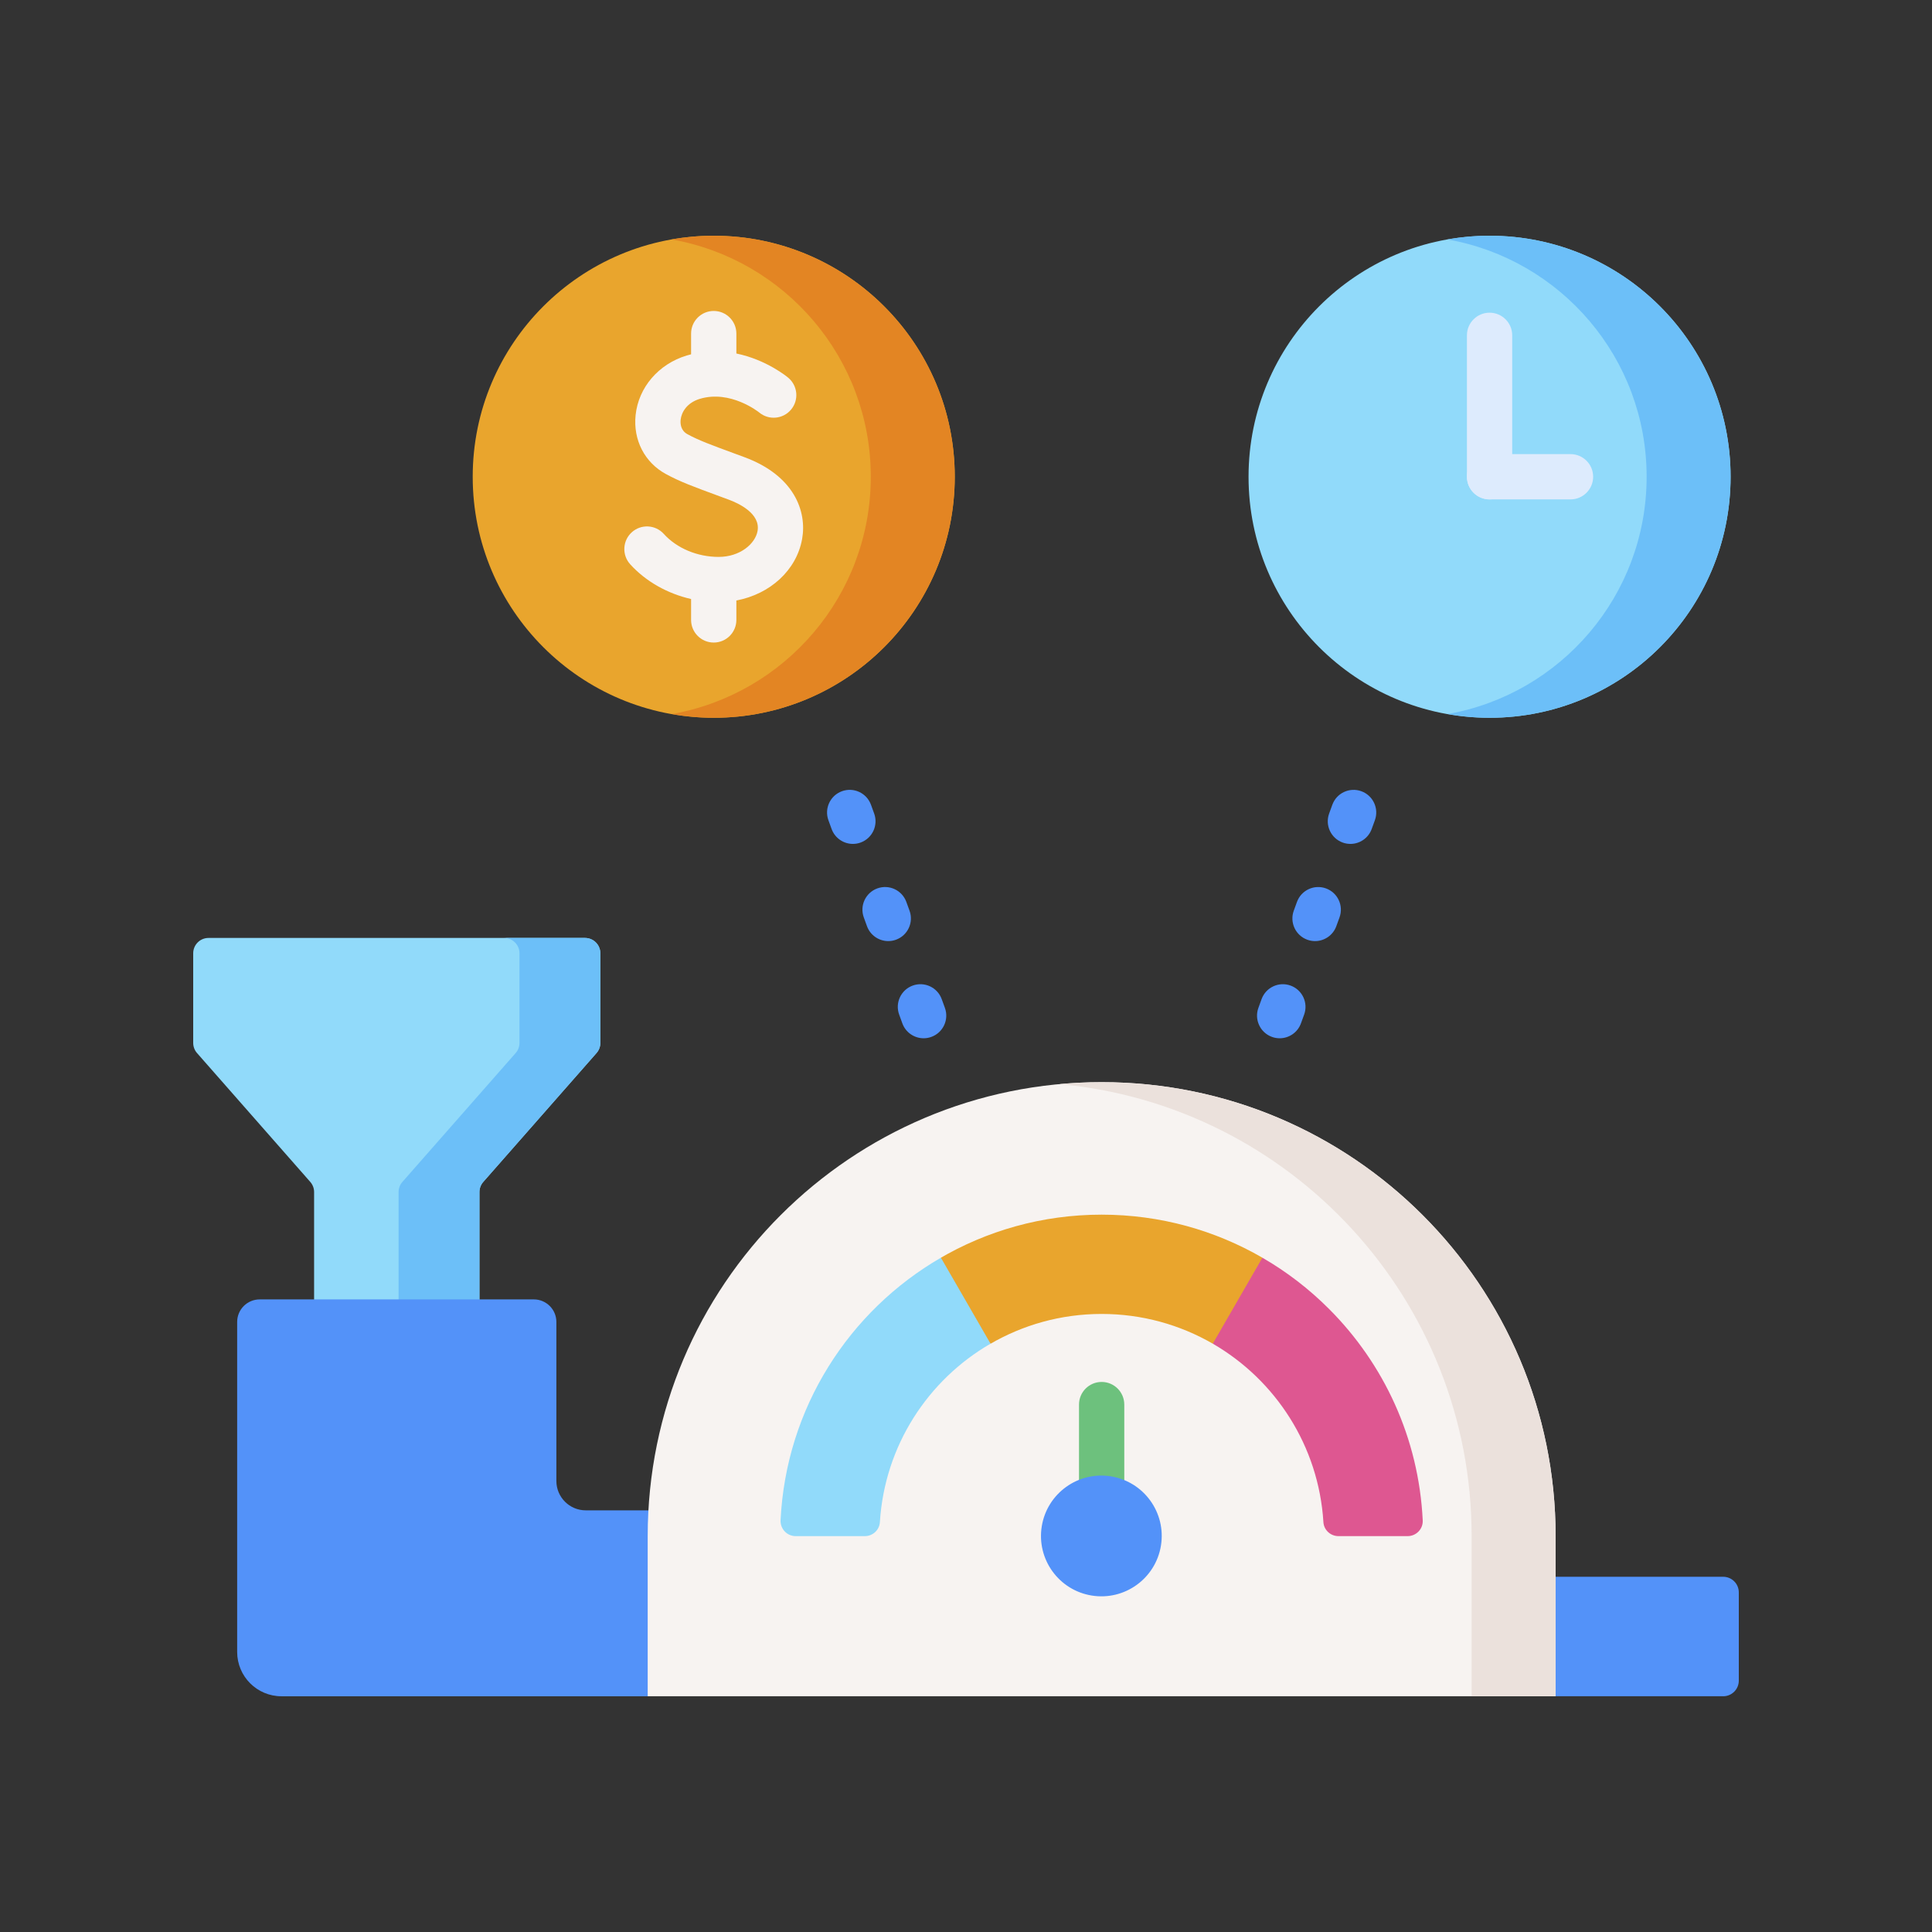 <?xml version="1.0"?>
<svg xmlns="http://www.w3.org/2000/svg" xmlns:xlink="http://www.w3.org/1999/xlink" xmlns:svgjs="http://svgjs.com/svgjs" version="1.1" width="512" height="512" x="0" y="0" viewBox="0 0 512 512" style="enable-background:new 0 0 512 512" xml:space="preserve" class=""><rect x="0" y="0" width="512" height="512" fill="#333333" stroke="none"/><g transform="matrix(0.8,0,0,0.8,51.2,51.2)"><g xmlns="http://www.w3.org/2000/svg"><path d="m407.422 458.326v29.584l43.892 10h55.51c2.859 0 5.176-2.318 5.176-5.176v-29.231c0-2.859-2.318-5.176-5.176-5.176h-99.402z" fill="#5392f9" data-original="#5392f9" style=""/><path d="m0 251.787v29.694c0 1.235.45 2.427 1.265 3.354l37.52 42.691c.815.927 1.265 2.12 1.265 3.354v43.978c0 2.806 2.275 5.081 5.081 5.081h44.609c2.806 0 5.081-2.275 5.081-5.081v-43.978c0-1.235.45-2.427 1.265-3.354l37.52-42.691c.815-.927 1.265-2.12 1.265-3.354v-29.694c0-2.806-2.275-5.081-5.081-5.081h-124.709c-2.806-.001-5.081 2.274-5.081 5.081z" fill="#91dafa" data-original="#91dafa" style=""/><path d="m129.788 246.705h-26.785c2.806 0 5.081 2.275 5.081 5.081v29.694c0 1.235-.449 2.427-1.264 3.354l-37.52 42.691c-.815.927-1.265 2.12-1.265 3.354v43.978c0 2.806-2.275 5.081-5.081 5.081h26.786c2.806 0 5.081-2.275 5.081-5.081v-43.978c0-1.235.45-2.427 1.265-3.354l37.52-42.691c.815-.927 1.265-2.12 1.265-3.354v-29.694c-.001-2.806-2.276-5.081-5.083-5.081z" fill="#6cbff8" data-original="#6cbff8" style=""/><path d="m120.306 426.586v-52.673c0-4.126-3.345-7.47-7.47-7.47h-90.803c-4.126 0-7.47 3.345-7.47 7.47v109.314c0 8.11 6.575 14.685 14.685 14.685h121.31l54.008-20v-41.588h-74.522c-5.378-.001-9.738-4.361-9.738-9.738z" fill="#5392f9" data-original="#5392f9" style=""/><path d="m300.931 294.48c-83.049 0-150.373 67.324-150.373 150.383v53.047h300.756v-53.047c0-83.059-67.324-150.383-150.383-150.383z" fill="#f7f3f1" data-original="#f7f3f1" style=""/><path d="m300.931 294.48c-4.69 0-9.326.226-13.907.646 76.537 7.019 136.475 71.368 136.475 149.737v53.047h27.815v-53.047c0-83.059-67.324-150.383-150.383-150.383z" fill="#ebe1dc" data-original="#ebe1dc" style=""/><path d="m300.93 338.37c-19.697 0-38.14 5.355-53.965 14.679.241-.139.484-.279.722-.417l.972 15.811 15.468 12.669c-.101.059-.188.126-.288.186 10.893-6.37 23.56-10.037 37.091-10.037 13.42 0 25.988 3.591 36.818 9.851l14.468-14.667 1.972-13.813c-15.67-9.071-33.858-14.262-53.258-14.262z" fill="#e9a52d" data-original="#e9a52d" style=""/><path d="m402.297 444.861h-22.917c-2.615 0-4.822-2.014-4.984-4.624-1.568-25.291-15.903-47.128-36.648-59.126l16.44-28.48c8.075 4.669 15.485 10.374 22.038 16.938 18.136 18.126 29.759 42.757 31.071 70.102.135 2.832-2.164 5.19-5 5.19z" fill="#de5791" data-original="#de5791" style="" class=""/><g><circle cx="172.433" cy="93.931" fill="#e9a52d" r="79.842" data-original="#e9a52d" style=""/><path d="m172.433 14.089c-4.747 0-9.388.438-13.907 1.232 37.462 6.584 65.934 39.261 65.934 78.61s-28.473 72.025-65.934 78.61c4.519.794 9.161 1.232 13.907 1.232 44.096 0 79.842-35.747 79.842-79.842s-35.746-79.842-79.842-79.842z" fill="#e38523" data-original="#e38523" style="" class=""/></g><circle cx="429.439" cy="93.931" fill="#91dafa" r="79.842" data-original="#91dafa" style=""/><path d="m429.439 14.089c-4.747 0-9.388.438-13.907 1.232 37.462 6.584 65.934 39.261 65.934 78.61s-28.473 72.025-65.934 78.61c4.519.794 9.161 1.232 13.907 1.232 44.096 0 79.842-35.747 79.842-79.842s-35.747-79.842-79.842-79.842z" fill="#6cbff8" data-original="#6cbff8" style=""/><path d="m300.934 434.76c-4.143 0-7.5-3.358-7.5-7.5v-25.973c0-4.142 3.357-7.5 7.5-7.5s7.5 3.358 7.5 7.5v25.973c0 4.142-3.358 7.5-7.5 7.5z" fill="#6dc17d" data-original="#6dc17d" style="" class=""/><path d="m182.562 87.428-3.011-1.109c-8.04-2.957-12.076-4.441-15.811-6.476-2.275-1.239-2.398-3.515-2.27-4.762.26-2.516 2.066-5.664 6.356-6.956 10.148-3.056 19.45 4.335 19.678 4.52 3.171 2.634 7.877 2.216 10.533-.944 2.665-3.171 2.255-7.902-.916-10.567-.42-.353-7.27-5.994-17.189-8.03v-6.597c0-4.142-3.358-7.5-7.5-7.5s-7.5 3.358-7.5 7.5v6.865c-.476.12-.952.246-1.433.391-9.346 2.815-15.999 10.578-16.95 19.775-.847 8.189 2.991 15.653 10.016 19.479 4.7 2.56 9.081 4.171 17.807 7.381l2.999 1.104c3.226 1.19 10.616 4.585 9.577 10.402-.753 4.217-5.783 8.579-12.896 8.579-7.05 0-13.846-2.854-18.177-7.633-2.78-3.068-7.523-3.303-10.594-.521-3.069 2.781-3.302 7.524-.521 10.594 5.166 5.7 12.344 9.723 20.171 11.513v6.92c0 4.142 3.358 7.5 7.5 7.5s7.5-3.358 7.5-7.5v-6.437c11.159-2.091 19.931-10.01 21.782-20.379 1.625-9.093-2.553-20.99-19.151-27.112z" fill="#f7f3f1" data-original="#f7f3f1" style=""/><g fill="#5392f9"><path d="m383.34 215.558c-.851 0-1.717-.146-2.563-.454-3.893-1.416-5.899-5.72-4.483-9.612l1.057-2.905c1.416-3.891 5.717-5.899 9.612-4.483 3.893 1.416 5.899 5.72 4.483 9.612l-1.057 2.905c-1.109 3.045-3.985 4.937-7.049 4.937z" fill="#5392f9" data-original="#5392f9" style=""/><path d="m371.623 247.75c-.851 0-1.717-.146-2.563-.454-3.893-1.416-5.899-5.72-4.483-9.612l1.057-2.905c1.416-3.891 5.716-5.901 9.612-4.483 3.893 1.416 5.899 5.72 4.483 9.612l-1.057 2.905c-1.109 3.045-3.984 4.937-7.049 4.937z" fill="#5392f9" data-original="#5392f9" style=""/><path d="m359.906 279.941c-.852 0-1.717-.146-2.563-.454-3.893-1.417-5.899-5.72-4.483-9.612l1.057-2.904c1.416-3.892 5.717-5.902 9.612-4.483 3.893 1.417 5.899 5.72 4.483 9.612l-1.057 2.904c-1.108 3.045-3.984 4.937-7.049 4.937z" fill="#5392f9" data-original="#5392f9" style=""/></g><g fill="#5392f9"><path d="m218.531 215.556c-3.063 0-5.939-1.891-7.048-4.937l-1.057-2.904c-1.417-3.892.589-8.196 4.482-9.613 3.892-1.42 8.196.589 9.613 4.482l1.057 2.904c1.417 3.892-.589 8.196-4.482 9.613-.846.309-1.713.455-2.565.455z" fill="#5392f9" data-original="#5392f9" style=""/><path d="m230.248 247.748c-3.064 0-5.94-1.892-7.048-4.938l-1.057-2.905c-1.417-3.892.591-8.196 4.483-9.612 3.896-1.418 8.197.591 9.612 4.483l1.057 2.905c1.417 3.892-.591 8.196-4.483 9.612-.847.309-1.713.455-2.564.455z" fill="#5392f9" data-original="#5392f9" style=""/><path d="m241.965 279.94c-3.064 0-5.94-1.892-7.048-4.938l-1.057-2.905c-1.417-3.892.591-8.196 4.483-9.612 3.895-1.416 8.197.592 9.612 4.483l1.057 2.905c1.417 3.892-.591 8.196-4.483 9.612-.847.309-1.713.455-2.564.455z" fill="#5392f9" data-original="#5392f9" style=""/></g><path d="m429.438 101.431c-4.143 0-7.5-3.358-7.5-7.5v-46.848c0-4.142 3.357-7.5 7.5-7.5s7.5 3.358 7.5 7.5v46.848c0 4.142-3.357 7.5-7.5 7.5z" fill="#ddebfd" data-original="#ddebfd" style="" class=""/><ellipse cx="300.934" cy="444.86" fill="#5392f9" rx="20" ry="20" transform="matrix(.16 -.987 .987 .16 -186.386 670.649)" data-original="#5392f9" style=""/><path d="m264.127 381.112c-20.746 11.998-35.086 33.826-36.653 59.125-.162 2.61-2.369 4.624-4.984 4.624h-22.92c-2.872 0-5.136-2.414-4.996-5.284 1.817-37.19 22.71-69.366 53.113-86.946z" fill="#91dafa" data-original="#91dafa" style=""/><path d="m456.252 101.431h-26.813c-4.143 0-7.5-3.358-7.5-7.5s3.357-7.5 7.5-7.5h26.813c4.143 0 7.5 3.358 7.5 7.5s-3.357 7.5-7.5 7.5z" fill="#ddebfd" data-original="#ddebfd" style="" class=""/></g></g></svg>
